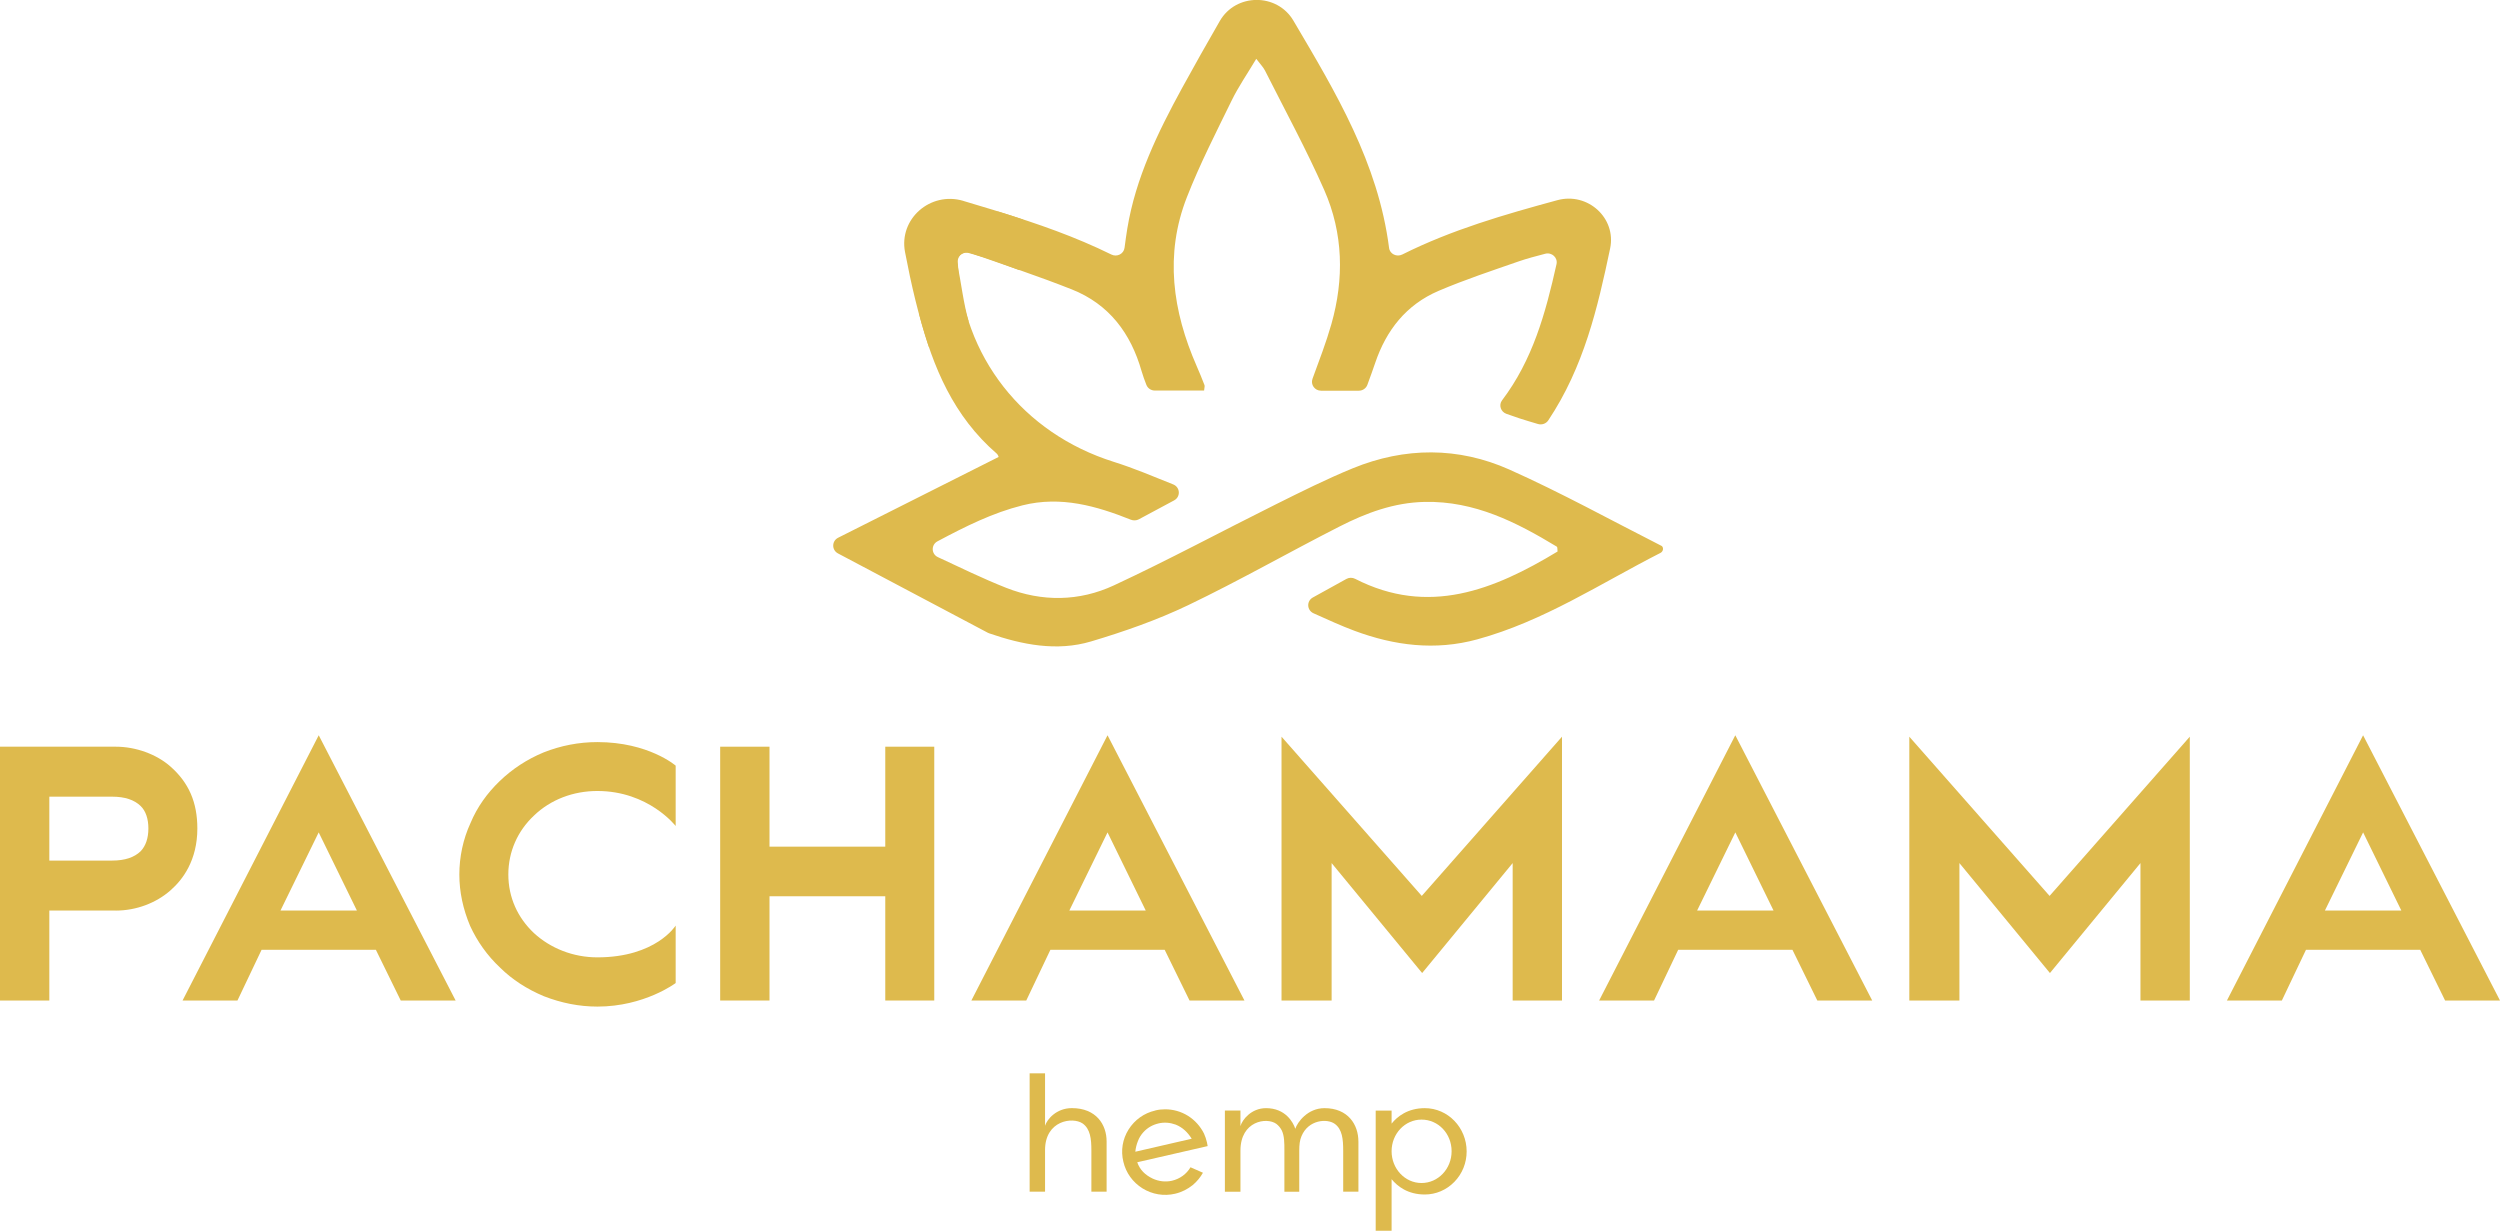 <svg xmlns="http://www.w3.org/2000/svg" id="Livello_2" data-name="Livello 2" viewBox="0 0 807.83 397.7"><g id="Livello_1-2" data-name="Livello 1"><g><g><path d="M37.4,294.23H15.94v29.07H0v-82.02h37.4c6.47,0,13.19,2.42,17.74,6.46,5.87,5.19,8.63,11.54,8.63,19.96,0,10.27-4.68,16.5-8.63,19.96-4.68,4.15-11.15,6.58-17.74,6.58ZM36.2,278.08c4.2,0,7.19-1.04,9.23-3,1.68-1.73,2.52-4.27,2.52-7.38s-.84-5.65-2.52-7.27c-2.04-1.96-5.03-3-9.23-3H15.94v20.65h20.26Z" style="fill: #deba4d; stroke-width: 0px;"></path><path d="M84.52,306.92l-7.79,16.38h-17.74l44-85.71,44.24,85.71h-17.74l-8.03-16.38h-36.92ZM90.63,294.23h24.7l-12.35-25.26-12.35,25.26Z" style="fill: #deba4d; stroke-width: 0px;"></path><path d="M193.03,325.26c-5.87,0-11.63-1.15-17.26-3.34-5.52-2.31-10.31-5.42-14.15-9.23-4.2-3.92-7.43-8.54-9.71-13.5-2.28-5.42-3.48-10.96-3.48-16.61s1.2-11.42,3.6-16.61c2.16-5.19,5.4-9.69,9.47-13.61,4.08-3.92,8.87-7.04,14.15-9.23,5.52-2.19,11.39-3.34,17.38-3.34,16.54,0,25.3,7.61,25.3,7.61v19.5s-8.75-11.31-25.3-11.31c-7.79,0-15.11,2.77-20.5,7.96-5.28,4.96-8.27,11.65-8.27,19.03s3,13.96,8.27,18.92c5.39,4.96,12.71,7.85,20.5,7.85,18.94,0,25.3-10.27,25.3-10.27v18.57s-10.07,7.61-25.3,7.61Z" style="fill: #deba4d; stroke-width: 0px;"></path><path d="M286.06,323.3v-33.69h-37.41v33.69h-15.94v-82.02h15.94v32.3h37.41v-32.3h15.83v82.02h-15.83Z" style="fill: #deba4d; stroke-width: 0px;"></path><path d="M339.41,306.92l-7.79,16.38h-17.74l44-85.71,44.24,85.71h-17.74l-8.03-16.38h-36.92ZM345.53,294.23h24.7l-12.35-25.26-12.35,25.26Z" style="fill: #deba4d; stroke-width: 0px;"></path><path d="M488.79,323.3v-44.41l-29.25,35.53-29.25-35.53v44.41h-16.19v-85.25l45.32,51.45,45.31-51.45v85.25h-15.95Z" style="fill: #deba4d; stroke-width: 0px;"></path><path d="M542.27,306.92l-7.79,16.38h-17.75l44-85.71,44.24,85.71h-17.74l-8.03-16.38h-36.92ZM548.39,294.23h24.7l-12.35-25.26-12.35,25.26Z" style="fill: #deba4d; stroke-width: 0px;"></path><path d="M691.65,323.3v-44.41l-29.25,35.53-29.25-35.53v44.41h-16.19v-85.25l45.32,51.45,45.31-51.45v85.25h-15.95Z" style="fill: #deba4d; stroke-width: 0px;"></path><path d="M745.13,306.92l-7.79,16.38h-17.75l44-85.71,44.24,85.71h-17.74l-8.03-16.38h-36.92ZM751.25,294.23h24.7l-12.35-25.26-12.35,25.26Z" style="fill: #deba4d; stroke-width: 0px;"></path></g><g><g id="Rq8DPJ"><g><path d="M537.12,176.58c-.06-.07-.12-.13-.19-.17-16.37-8.31-32.47-17.21-49.23-24.69-16.47-7.34-33.73-7.29-50.55-.41-8.49,3.48-16.73,7.6-24.94,11.69-17.44,8.68-34.6,17.93-52.26,26.15-11.18,5.21-23.2,5.38-34.84.79-7.49-2.96-14.74-6.52-22.05-9.91h0c-2.16-1.01-2.23-3.99-.13-5.11,9.13-4.86,17.84-9.21,27.48-11.63,12.42-3.11,23.95.23,35.02,4.65.84.33,1.8.28,2.56-.13l11.41-6.12c2.16-1.16,1.98-4.25-.3-5.16-6.36-2.55-12.68-5.24-19.21-7.29-29.31-9.23-48.94-34-50.41-64.68-.1-2.05,1.96-3.55,3.94-2.86,11.2,3.92,22.16,7.56,32.88,11.8,12.12,4.8,19.11,14.25,22.57,26.38.44,1.55,1.02,3.06,1.56,4.47.43,1.12,1.52,1.85,2.74,1.85h15.91c.08-.91.27-1.4.13-1.76-.79-2.05-1.62-4.09-2.51-6.11-7.81-17.83-10.42-36.09-3.18-54.6,4.17-10.66,9.42-20.92,14.46-31.23,2.19-4.48,5.06-8.63,7.96-13.49,1.3,1.73,2.26,2.68,2.83,3.81,6.46,12.82,13.35,25.46,19.13,38.57,6.17,13.99,6.47,28.72,2.31,43.36-1.68,5.9-3.9,11.64-6.1,17.66-.68,1.87.73,3.84,2.76,3.84h12.22c1.24,0,2.35-.77,2.76-1.92.89-2.44,1.73-4.72,2.51-7.03,3.56-10.55,10.01-18.83,20.51-23.32,8.44-3.6,17.2-6.5,25.88-9.52,2.69-.93,5.45-1.65,8.58-2.47,2.12-.55,4.1,1.28,3.63,3.37-3.58,16.03-7.72,30.95-17.6,44.01-1.15,1.52-.42,3.7,1.4,4.35,1.53.54,2.93,1.04,4.34,1.5,1.87.61,3.76,1.16,5.87,1.79,1.24.37,2.61-.1,3.32-1.16,11.49-17.23,15.96-36.31,20-55.58,2.05-9.8-7.22-18.26-17.07-15.58-17.12,4.66-34.04,9.52-50.1,17.55-1.8.9-4.01-.16-4.26-2.12-3.53-27.51-17.19-50.18-30.91-73.44-5.3-8.99-18.6-8.92-23.8.13-4.2,7.31-8.24,14.42-12.16,21.6-7.86,14.39-15.03,29.11-17.72,45.46-.33,2-.6,4.01-.89,6.21-.26,1.97-2.43,3.07-4.25,2.17-11.7-5.76-23.78-9.96-36.06-13.74-1.11-.34-2.33,0-3.08.87-1.66,1.92-3.86,3.38-6.34,3.98-1.78.43-3.57.78-5.36,1.17-1.04.22-1.85.99-2.16,1.98-.25.8-.62,1.57-1.1,2.31-.79,1.07-1.62,2.1-2.49,3.09-.62.71-.81,1.64-.59,2.55,1.08,4.54-.1,9.68-3.55,12.9-.45,1.37-.94,2.86-1.38,4.23,4.44,17.04,11.13,32.96,25.04,44.97.45.39.63,1.09.63,1.1l-51.86,26.1c-2.09,1.05-2.13,3.97-.05,5.07l48.43,25.64c.14.08.29.14.45.19,10.67,3.68,21.81,5.91,32.9,2.61,10.69-3.19,21.36-6.92,31.38-11.72,16.56-7.94,32.52-17.08,48.89-25.41,8.6-4.38,17.57-7.76,27.59-7.96,16.11-.31,29.54,6.54,42.65,14.47.23.14.13.79.23,1.56-20.6,12.46-41.76,20.94-65.4,8.83-.88-.45-1.94-.46-2.81.02l-10.87,6.01c-2.08,1.15-1.95,4.12.22,5.1,4.79,2.15,8.95,4.06,13.22,5.65,12.9,4.8,26.08,6.5,39.69,2.78,21.47-5.87,39.75-18.02,59.19-27.93.79-.4,1.11-1.41.57-2.11Z" style="fill: #deba4d; stroke-width: 0px;"></path><path d="M495.89,129.49c.34,1.76.68,3.52,1.01,5.29" style="fill: #deba4d; stroke-width: 0px;"></path></g></g><path d="M311.25,64.91c6.5,1.91,12.97,3.88,19.36,6.04,1.19,5.66,1.07,11.25-1.28,16.33-2.6-.96-5.2-1.94-7.8-2.9-2.64-.97-5.35-1.74-8.42-2.6-2.16-.61-4.22,1.23-3.78,3.38,1.21,5.96,2.03,13.09,3.68,18.71-4.55,3.13-8.51,4.84-12.85,8.24-3.37-9.99-5.75-20.32-7.72-30.68-2.04-10.69,8.17-19.66,18.82-16.53Z" style="fill: #deba4d; stroke-width: 0px;"></path></g><g><path d="M349.82,363.02c-3.24-2.2-12.13-.97-12.13,8.6v13.44h-4.98v-38.23h4.98v16.94c.61-2.04,3.63-5.7,8.66-5.7,7.88,0,11.23,5.33,11.23,10.75v16.24h-4.92v-13.34c0-3.71-.34-6.94-2.85-8.71Z" style="fill: #deba4d; stroke-width: 0px;"></path><path d="M373.29,358.83c1.06-.27,2.12-.38,3.19-.38,2.57,0,5.14.7,7.38,2.1,2.23,1.4,4.02,3.39,5.2,5.76.39.86.73,1.88.95,2.85l.22,1.18-22.75,5.22c.84,2.42,2.51,4.09,4.97,5.27,1.96.91,4.14,1.18,6.26.7,2.52-.59,4.7-2.15,5.98-4.35l4.02,1.77c-.84,1.51-1.96,2.85-3.3,3.98-1.68,1.34-3.58,2.31-5.7,2.8-3.63.86-7.38.21-10.51-1.72-3.19-1.99-5.37-5.05-6.2-8.6-.89-3.6-.28-7.31,1.68-10.43,1.96-3.12,5.03-5.32,8.61-6.13ZM374.35,363.02c-1.9.43-3.58,1.4-4.86,2.8-.78.86-1.4,1.83-1.79,2.9-.45,1.13-.73,2.26-.84,3.44l18.22-4.2c-1.28-2.04-2.91-3.66-5.2-4.57-1.79-.65-3.69-.81-5.53-.38Z" style="fill: #deba4d; stroke-width: 0px;"></path><path d="M438.95,368.83v16.24h-4.92v-13.17c0-3.76-.28-6.99-2.74-8.76-2.46-1.77-8.5-1.35-10.73,3.98-.56,1.29-.73,2.79-.73,4.68v13.28h-4.8v-13.28c0-2.53,0-4.73-.84-6.51-.45-.86-1.01-1.56-1.79-2.15-3.07-2.2-11.57-.97-11.57,8.66v13.28h-5.03v-26.24h5.03v5.05c.56-2.04,3.47-5.81,8.27-5.81,6.26,0,8.78,4.57,9.45,6.67.67-2.1,3.96-6.67,9.44-6.67,7.6,0,10.95,5.33,10.95,10.75Z" style="fill: #deba4d; stroke-width: 0px;"></path><path d="M469.96,381.89c-2.57,2.64-5.98,4.09-9.56,4.09-5.54,0-8.89-2.69-10.73-4.95v16.67h-5.14v-38.82h5.14v4.2c1.79-2.26,5.19-5,10.73-5,7.48,0,13.52,6.29,13.52,13.98,0,3.71-1.4,7.2-3.97,9.84ZM459.34,361.78c-5.37,0-9.67,4.57-9.67,10.22s4.3,10.27,9.67,10.27,9.72-4.57,9.72-10.27-4.3-10.22-9.72-10.22Z" style="fill: #deba4d; stroke-width: 0px;"></path></g></g></g></svg>